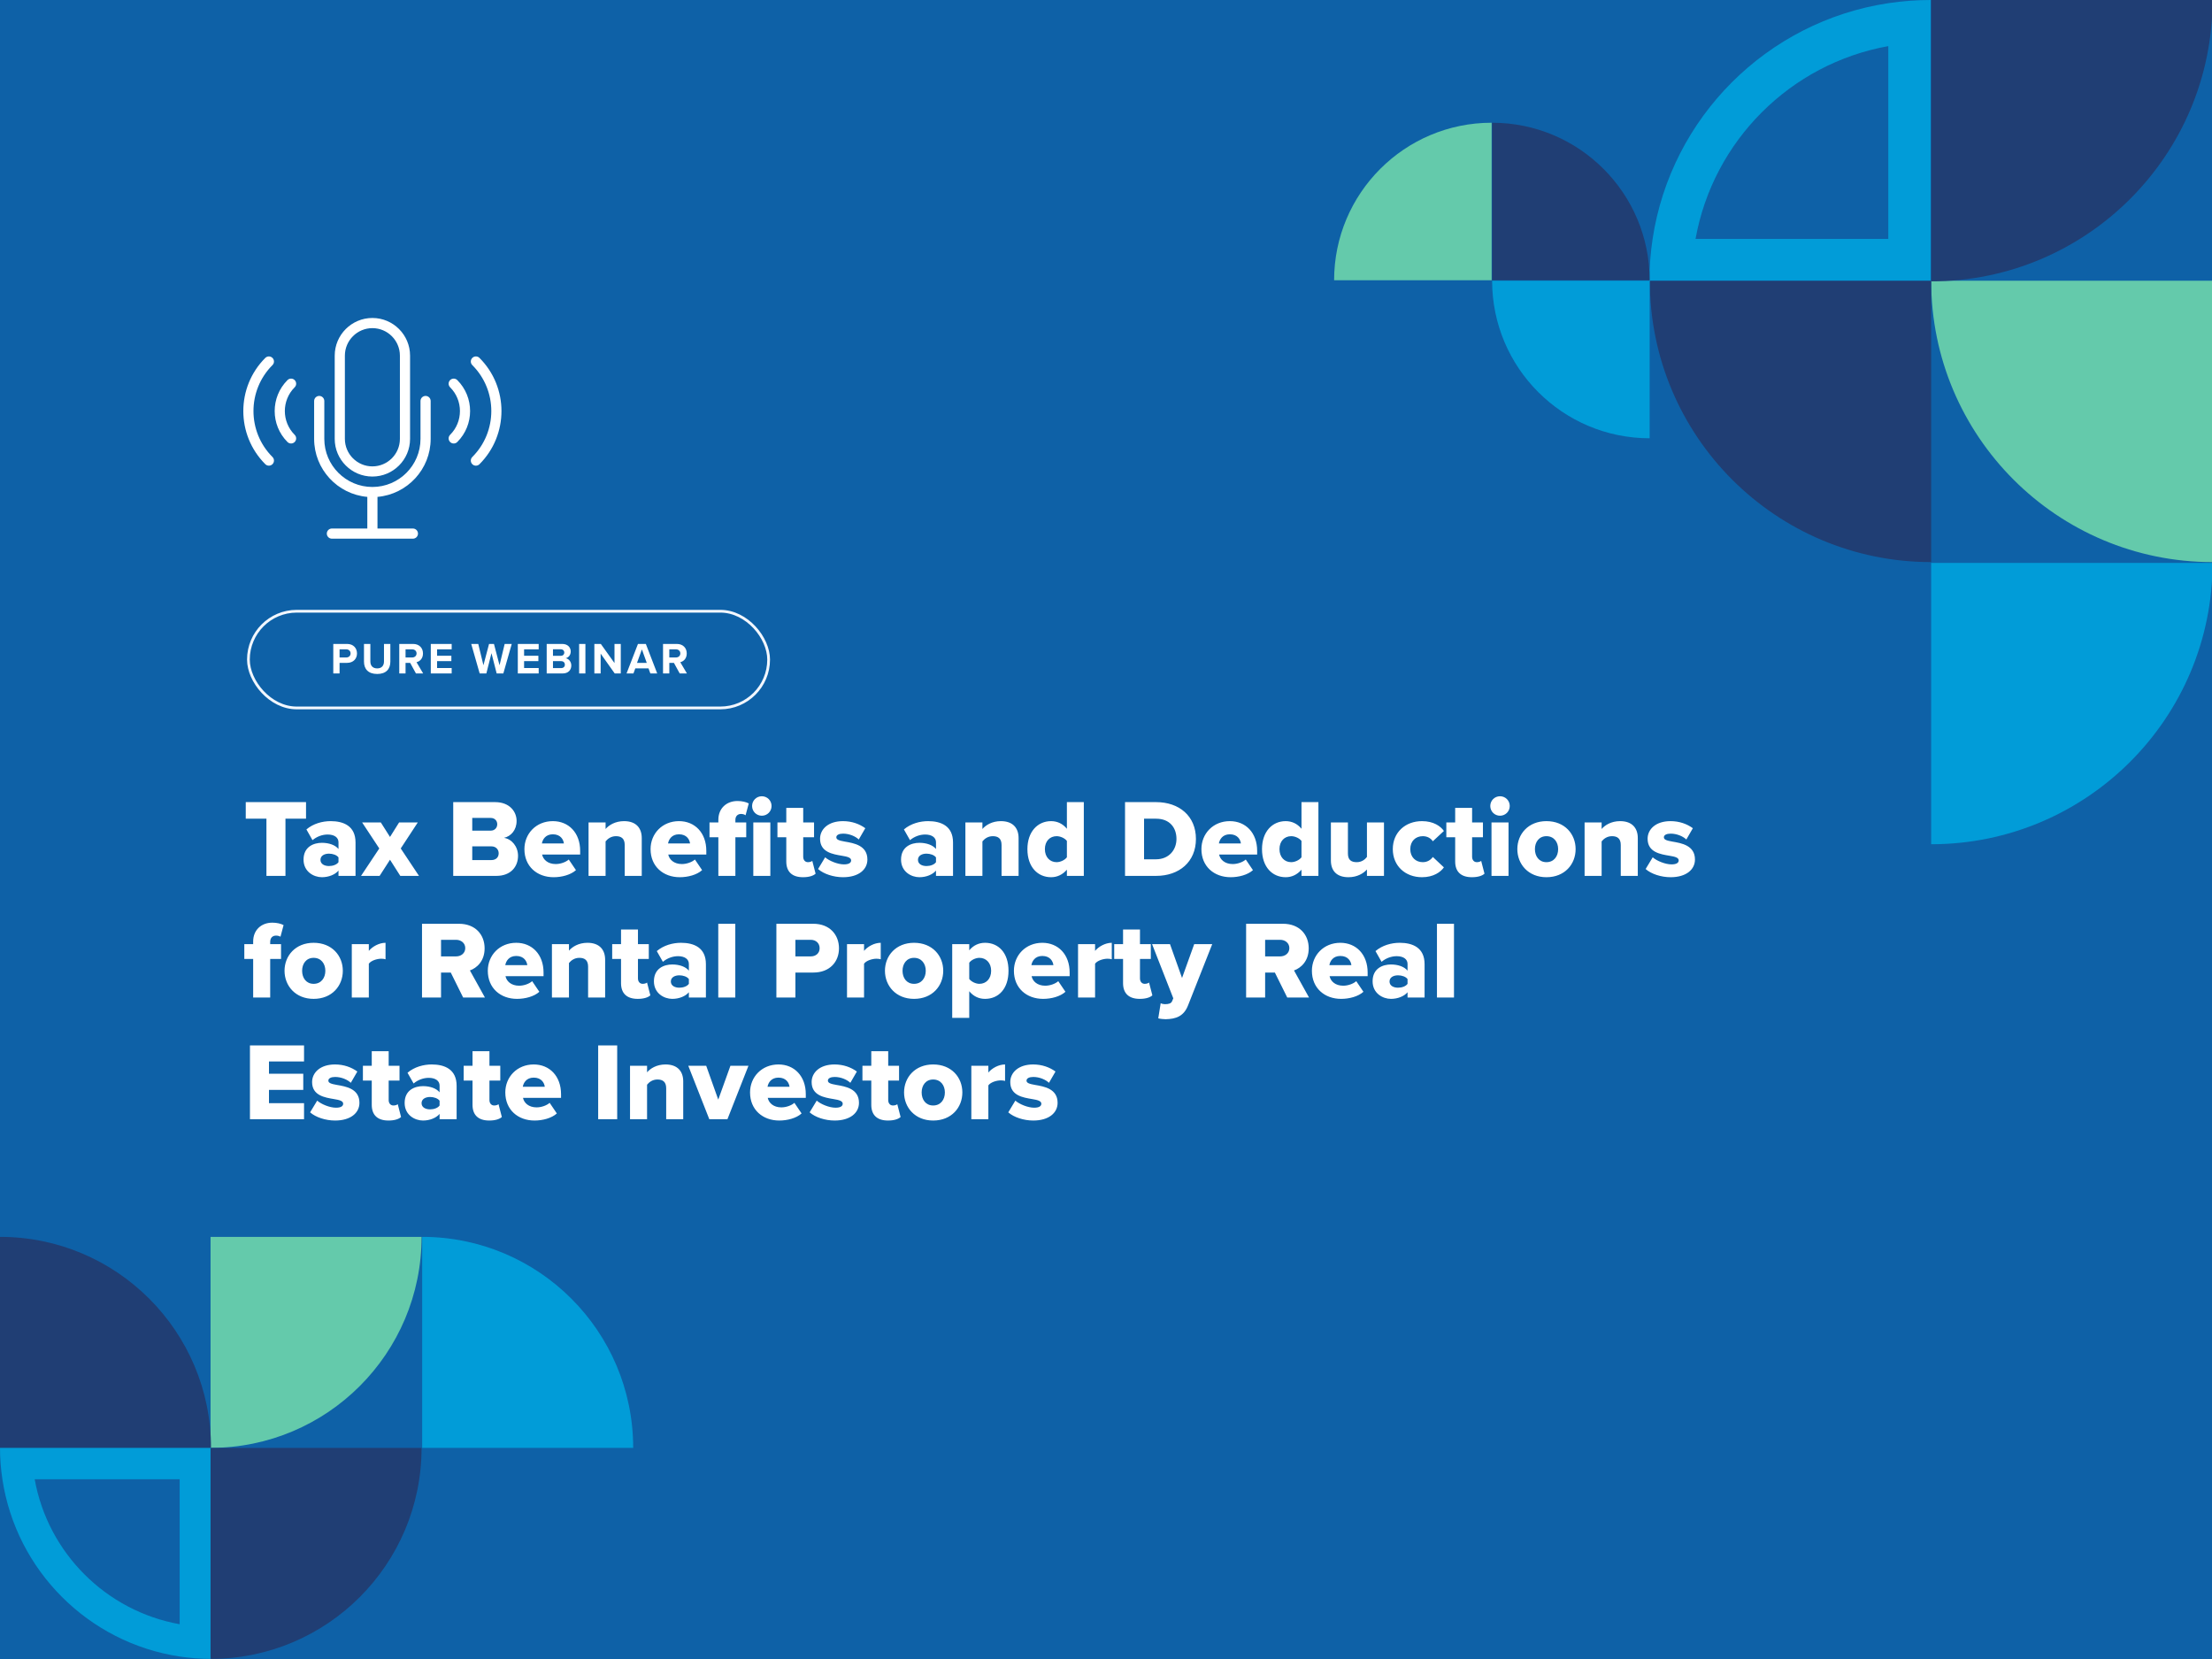 <svg width="1600" height="1200" viewBox="0 0 1600 1200" fill="none" xmlns="http://www.w3.org/2000/svg">
<rect x="0" y="0" width="1600" height="1200" fill="#808080" stroke="none"/>
<g clip-path="url(#clip0_3124_4188)">
<rect width="1600" height="1200" fill="#0E61A7"/>
<g clip-path="url(#clip1_3124_4188)">
<path d="M307.83 286.38C305.8 286.38 304.16 288.03 304.16 290.06V317.45C304.16 336.64 288.55 352.24 269.37 352.24C250.19 352.24 234.58 336.63 234.58 317.45V290.06C234.58 288.03 232.93 286.38 230.9 286.38C228.87 286.38 227.22 288.03 227.22 290.06V317.45C227.22 339.45 244.17 357.54 265.69 359.41V382.29H240.06C238.03 382.29 236.39 383.94 236.39 385.96C236.39 387.98 238.04 389.64 240.06 389.64H298.67C300.7 389.64 302.34 387.99 302.34 385.96C302.34 383.93 300.69 382.29 298.67 382.29H273.04V359.41C294.56 357.54 311.51 339.45 311.51 317.45V290.06C311.51 288.03 309.86 286.38 307.84 286.38H307.83Z" fill="white"/>
<path d="M269.36 344.7C284.39 344.7 296.61 332.48 296.61 317.45V257.25C296.61 242.22 284.38 230 269.36 230C254.34 230 242.11 242.22 242.11 257.25V317.45C242.11 332.48 254.34 344.7 269.36 344.7ZM249.46 257.25C249.46 246.28 258.39 237.35 269.36 237.35C280.33 237.35 289.26 246.28 289.26 257.25V317.45C289.26 328.42 280.33 337.35 269.36 337.35C258.39 337.35 249.46 328.42 249.46 317.45V257.25Z" fill="white"/>
<path d="M325.58 274.94C324.14 276.37 324.14 278.7 325.58 280.14C335.06 289.62 335.06 305.04 325.58 314.51C324.14 315.94 324.14 318.27 325.58 319.71C326.3 320.43 327.24 320.79 328.18 320.79C329.12 320.79 330.06 320.43 330.78 319.71C343.12 307.37 343.12 287.28 330.78 274.94C329.34 273.5 327.02 273.5 325.58 274.94Z" fill="white"/>
<path d="M346.83 258.89C345.39 257.45 343.07 257.45 341.63 258.89C340.19 260.32 340.19 262.65 341.63 264.09C359.96 282.42 359.96 312.23 341.63 330.56C340.19 331.99 340.19 334.32 341.63 335.76C342.35 336.48 343.29 336.84 344.23 336.84C345.17 336.84 346.11 336.48 346.83 335.76C368.02 314.57 368.02 280.09 346.83 258.9V258.89Z" fill="white"/>
<path d="M213.14 274.94C211.7 273.5 209.38 273.5 207.94 274.94C195.6 287.28 195.6 307.37 207.94 319.71C208.66 320.43 209.6 320.79 210.54 320.79C211.48 320.79 212.42 320.43 213.14 319.71C214.58 318.28 214.58 315.95 213.14 314.51C203.66 305.03 203.66 289.61 213.14 280.14C214.58 278.71 214.58 276.38 213.14 274.94Z" fill="white"/>
<path d="M197.09 258.89C195.65 257.45 193.33 257.45 191.89 258.89C170.7 280.08 170.7 314.56 191.89 335.75C192.61 336.47 193.55 336.83 194.49 336.83C195.43 336.83 196.37 336.47 197.09 335.75C198.53 334.32 198.53 331.99 197.09 330.55C178.76 312.22 178.76 282.41 197.09 264.08C198.53 262.65 198.53 260.32 197.09 258.88V258.89Z" fill="white"/>
</g>
<rect x="179.683" y="442.119" width="376.293" height="69.951" rx="34.975" stroke="#F2F7FF" stroke-width="2"/>
<path d="M245.617 487.119H241.073V465.775H251.057C255.697 465.775 258.225 468.911 258.225 472.655C258.225 476.367 255.665 479.471 251.057 479.471H245.617V487.119ZM253.585 472.623C253.585 470.863 252.241 469.679 250.449 469.679H245.617V475.567H250.449C252.241 475.567 253.585 474.415 253.585 472.623ZM263.282 478.607V465.775H267.89V478.447C267.89 481.423 269.522 483.471 272.85 483.471C276.114 483.471 277.746 481.423 277.746 478.447V465.775H282.354V478.575C282.354 483.887 279.314 487.503 272.85 487.503C266.322 487.503 263.282 483.855 263.282 478.607ZM306.083 487.119H300.867L296.675 479.471H293.347V487.119H288.803V465.775H298.787C303.235 465.775 305.955 468.687 305.955 472.655C305.955 476.431 303.587 478.447 301.283 478.991L306.083 487.119ZM301.315 472.623C301.315 470.831 299.939 469.679 298.115 469.679H293.347V475.567H298.115C299.939 475.567 301.315 474.415 301.315 472.623ZM326.71 487.119H311.606V465.775H326.71V469.679H316.15V474.319H326.486V478.223H316.15V483.183H326.71V487.119ZM364.081 487.119H359.249L355.505 472.463L351.793 487.119H346.961L340.849 465.775H345.937L349.681 481.199L353.745 465.775H357.297L361.329 481.199L365.041 465.775H370.161L364.081 487.119ZM389.648 487.119H374.544V465.775H389.648V469.679H379.088V474.319H389.424V478.223H379.088V483.183H389.648V487.119ZM407.025 487.119H395.441V465.775H406.673C410.737 465.775 412.817 468.367 412.817 471.215C412.817 473.903 411.153 475.695 409.137 476.111C411.409 476.463 413.233 478.671 413.233 481.359C413.233 484.559 411.089 487.119 407.025 487.119ZM399.985 469.647V474.351H405.681C407.217 474.351 408.177 473.359 408.177 471.983C408.177 470.671 407.217 469.647 405.681 469.647H399.985ZM399.985 478.223V483.247H405.841C407.569 483.247 408.593 482.255 408.593 480.719C408.593 479.375 407.633 478.223 405.841 478.223H399.985ZM423.443 487.119H418.899V465.775H423.443V487.119ZM449.025 487.119H444.641L434.465 472.783V487.119H429.921V465.775H434.593L444.481 479.599V465.775H449.025V487.119ZM475.377 487.119H470.417L469.073 483.439H459.537L458.193 487.119H453.201L461.457 465.775H467.153L475.377 487.119ZM467.825 479.503L464.305 469.711L460.753 479.503H467.825ZM496.868 487.119H491.652L487.46 479.471H484.132V487.119H479.588V465.775H489.572C494.02 465.775 496.74 468.687 496.74 472.655C496.74 476.431 494.372 478.447 492.068 478.991L496.868 487.119ZM492.1 472.623C492.1 470.831 490.724 469.679 488.9 469.679H484.132V475.567H488.9C490.724 475.567 492.1 474.415 492.1 472.623Z" fill="white"/>
<path d="M206.48 633.549H192.72V592.189H177.76V580.189H221.36V592.189H206.48V633.549ZM257.163 633.549H244.843V629.709C242.443 632.589 237.803 634.509 232.843 634.509C226.923 634.509 219.563 630.509 219.563 621.789C219.563 612.429 226.923 609.629 232.843 609.629C237.963 609.629 242.523 611.229 244.843 614.109V609.229C244.843 605.869 241.963 603.629 237.003 603.629C233.163 603.629 229.163 605.069 226.043 607.709L221.643 599.949C226.603 595.709 233.243 593.949 239.163 593.949C248.443 593.949 257.163 597.389 257.163 609.389V633.549ZM244.843 623.629V620.189C243.563 618.429 240.683 617.469 237.963 617.469C234.683 617.469 231.803 618.909 231.803 621.949C231.803 624.989 234.683 626.429 237.963 626.429C240.683 626.429 243.563 625.469 244.843 623.629ZM303.065 633.549H289.545L282.105 621.869L274.585 633.549H261.145L274.345 613.709L261.945 594.909H275.465L282.105 605.389L288.665 594.909H302.185L289.865 613.709L303.065 633.549ZM359.031 633.549H327.831V580.189H358.071C368.631 580.189 373.671 587.069 373.671 593.789C373.671 600.429 369.591 604.909 364.551 606.029C370.231 606.909 374.711 612.349 374.711 619.069C374.711 626.829 369.511 633.549 359.031 633.549ZM341.591 591.629V600.829H354.951C357.751 600.829 359.671 598.829 359.671 596.189C359.671 593.549 357.751 591.629 354.951 591.629H341.591ZM341.591 612.189V622.109H355.431C358.711 622.109 360.711 620.109 360.711 617.229C360.711 614.509 358.791 612.189 355.431 612.189H341.591ZM379.326 614.189C379.326 602.989 387.806 593.949 399.886 593.949C411.326 593.949 419.646 602.349 419.646 615.469V618.109H392.126C392.846 621.709 396.206 624.989 401.966 624.989C405.406 624.989 409.246 623.629 411.406 621.709L416.606 629.389C412.766 632.829 406.366 634.509 400.446 634.509C388.526 634.509 379.326 626.749 379.326 614.189ZM399.886 603.469C394.526 603.469 392.446 607.309 391.966 610.109H407.886C407.566 607.389 405.566 603.469 399.886 603.469ZM464.194 633.549H451.874V611.229C451.874 606.509 449.394 604.829 445.554 604.829C441.874 604.829 439.474 606.829 438.034 608.589V633.549H425.714V594.909H438.034V599.629C440.354 596.909 444.914 593.949 451.394 593.949C460.194 593.949 464.194 599.069 464.194 606.189V633.549ZM470.576 614.189C470.576 602.989 479.056 593.949 491.136 593.949C502.576 593.949 510.896 602.349 510.896 615.469V618.109H483.376C484.096 621.709 487.456 624.989 493.216 624.989C496.656 624.989 500.496 623.629 502.656 621.709L507.856 629.389C504.016 632.829 497.616 634.509 491.696 634.509C479.776 634.509 470.576 626.749 470.576 614.189ZM491.136 603.469C485.776 603.469 483.696 607.309 483.216 610.109H499.136C498.816 607.389 496.816 603.469 491.136 603.469ZM551.044 590.029C547.124 590.029 544.004 586.909 544.004 582.989C544.004 579.069 547.124 575.949 551.044 575.949C554.964 575.949 558.084 579.069 558.084 582.989C558.084 586.909 554.964 590.029 551.044 590.029ZM531.924 605.629V633.549H519.604V605.629H513.204V594.909H519.604V592.989C519.604 584.749 525.444 579.389 533.444 579.389C536.804 579.389 539.684 580.109 541.604 581.149L539.284 589.709C538.564 589.149 537.364 588.749 536.004 588.749C533.604 588.749 531.924 590.349 531.924 592.989V594.909H539.764V605.629H531.924ZM557.204 633.549H544.884V594.909H557.204V633.549ZM580.823 634.509C572.983 634.509 568.743 630.589 568.743 623.149V605.629H562.343V594.909H568.743V584.349H580.983V594.909H588.823V605.629H580.983V619.709C580.983 621.949 582.263 623.629 584.423 623.629C585.783 623.629 587.143 623.149 587.543 622.669L589.943 631.949C588.423 633.389 585.383 634.509 580.823 634.509ZM591.731 628.589L596.851 620.109C599.731 622.669 605.891 625.229 610.451 625.229C614.131 625.229 615.651 624.029 615.651 622.349C615.651 620.349 613.011 619.629 609.011 618.989C602.451 617.869 593.171 616.509 593.171 606.669C593.171 599.869 599.011 593.949 609.731 593.949C616.211 593.949 621.731 596.029 625.891 599.069L621.171 607.229C618.851 604.989 614.451 602.989 609.811 602.989C606.931 602.989 604.931 603.949 604.931 605.629C604.931 607.389 607.011 608.029 611.091 608.749C617.651 609.869 627.411 611.469 627.411 621.709C627.411 629.069 620.931 634.509 609.811 634.509C602.931 634.509 595.811 632.189 591.731 628.589ZM689.35 633.549H677.03V629.709C674.63 632.589 669.99 634.509 665.03 634.509C659.11 634.509 651.75 630.509 651.75 621.789C651.75 612.429 659.11 609.629 665.03 609.629C670.15 609.629 674.71 611.229 677.03 614.109V609.229C677.03 605.869 674.15 603.629 669.19 603.629C665.35 603.629 661.35 605.069 658.23 607.709L653.83 599.949C658.79 595.709 665.43 593.949 671.35 593.949C680.63 593.949 689.35 597.389 689.35 609.389V633.549ZM677.03 623.629V620.189C675.75 618.429 672.87 617.469 670.15 617.469C666.87 617.469 663.99 618.909 663.99 621.949C663.99 624.989 666.87 626.429 670.15 626.429C672.87 626.429 675.75 625.469 677.03 623.629ZM736.773 633.549H724.453V611.229C724.453 606.509 721.973 604.829 718.133 604.829C714.453 604.829 712.053 606.829 710.613 608.589V633.549H698.293V594.909H710.613V599.629C712.933 596.909 717.493 593.949 723.973 593.949C732.773 593.949 736.773 599.069 736.773 606.189V633.549ZM783.954 633.549H771.714V629.069C768.514 632.749 764.594 634.509 760.274 634.509C750.754 634.509 743.154 627.309 743.154 614.189C743.154 601.549 750.594 593.949 760.274 593.949C764.514 593.949 768.594 595.629 771.714 599.469V580.189H783.954V633.549ZM771.714 620.109V608.269C770.114 606.189 766.914 604.829 764.274 604.829C759.394 604.829 755.794 608.429 755.794 614.189C755.794 619.949 759.394 623.629 764.274 623.629C766.914 623.629 770.114 622.189 771.714 620.109ZM836.249 633.549H813.769V580.189H836.169C852.969 580.189 865.049 590.269 865.049 606.829C865.049 623.389 852.969 633.549 836.249 633.549ZM827.529 592.189V621.549H836.169C845.529 621.549 850.969 614.749 850.969 606.829C850.969 598.589 846.009 592.189 836.249 592.189H827.529ZM869.014 614.189C869.014 602.989 877.494 593.949 889.574 593.949C901.014 593.949 909.334 602.349 909.334 615.469V618.109H881.814C882.534 621.709 885.894 624.989 891.654 624.989C895.094 624.989 898.934 623.629 901.094 621.709L906.294 629.389C902.454 632.829 896.054 634.509 890.134 634.509C878.214 634.509 869.014 626.749 869.014 614.189ZM889.574 603.469C884.214 603.469 882.134 607.309 881.654 610.109H897.574C897.254 607.389 895.254 603.469 889.574 603.469ZM953.642 633.549H941.402V629.069C938.202 632.749 934.282 634.509 929.962 634.509C920.442 634.509 912.842 627.309 912.842 614.189C912.842 601.549 920.282 593.949 929.962 593.949C934.202 593.949 938.282 595.629 941.402 599.469V580.189H953.642V633.549ZM941.402 620.109V608.269C939.802 606.189 936.602 604.829 933.962 604.829C929.082 604.829 925.482 608.429 925.482 614.189C925.482 619.949 929.082 623.629 933.962 623.629C936.602 623.629 939.802 622.189 941.402 620.109ZM1001.07 633.549H988.748V628.909C986.348 631.629 981.868 634.509 975.388 634.509C966.588 634.509 962.668 629.549 962.668 622.429V594.909H974.988V617.389C974.988 622.029 977.388 623.629 981.388 623.629C984.908 623.629 987.308 621.709 988.748 619.869V594.909H1001.07V633.549ZM1007.45 614.189C1007.45 602.109 1016.49 593.949 1028.57 593.949C1036.89 593.949 1042.09 597.629 1044.41 601.069L1036.41 608.509C1034.89 606.269 1032.41 604.829 1029.13 604.829C1024.01 604.829 1020.09 608.349 1020.09 614.189C1020.09 620.029 1024.01 623.629 1029.13 623.629C1032.41 623.629 1034.89 622.029 1036.41 619.869L1044.41 627.389C1042.09 630.749 1036.89 634.509 1028.57 634.509C1016.49 634.509 1007.45 626.349 1007.45 614.189ZM1064.65 634.509C1056.81 634.509 1052.57 630.589 1052.57 623.149V605.629H1046.17V594.909H1052.57V584.349H1064.81V594.909H1072.65V605.629H1064.81V619.709C1064.81 621.949 1066.09 623.629 1068.25 623.629C1069.61 623.629 1070.97 623.149 1071.37 622.669L1073.77 631.949C1072.25 633.389 1069.21 634.509 1064.65 634.509ZM1085 590.029C1081.08 590.029 1077.96 586.909 1077.96 582.989C1077.96 579.069 1081.08 575.949 1085 575.949C1088.92 575.949 1092.04 579.069 1092.04 582.989C1092.04 586.909 1088.92 590.029 1085 590.029ZM1091.16 633.549H1078.84V594.909H1091.16V633.549ZM1118.57 634.509C1105.45 634.509 1097.53 625.069 1097.53 614.189C1097.53 603.309 1105.45 593.949 1118.57 593.949C1131.85 593.949 1139.69 603.309 1139.69 614.189C1139.69 625.069 1131.85 634.509 1118.57 634.509ZM1118.57 623.629C1124.01 623.629 1127.05 619.389 1127.05 614.189C1127.05 609.069 1124.01 604.829 1118.57 604.829C1113.21 604.829 1110.25 609.069 1110.25 614.189C1110.25 619.389 1113.21 623.629 1118.57 623.629ZM1184.66 633.549H1172.34V611.229C1172.34 606.509 1169.86 604.829 1166.02 604.829C1162.34 604.829 1159.94 606.829 1158.5 608.589V633.549H1146.18V594.909H1158.5V599.629C1160.82 596.909 1165.38 593.949 1171.86 593.949C1180.66 593.949 1184.66 599.069 1184.66 606.189V633.549ZM1190.33 628.589L1195.45 620.109C1198.33 622.669 1204.49 625.229 1209.05 625.229C1212.73 625.229 1214.25 624.029 1214.25 622.349C1214.25 620.349 1211.61 619.629 1207.61 618.989C1201.05 617.869 1191.76 616.509 1191.76 606.669C1191.76 599.869 1197.61 593.949 1208.33 593.949C1214.81 593.949 1220.33 596.029 1224.49 599.069L1219.77 607.229C1217.45 604.989 1213.05 602.989 1208.41 602.989C1205.53 602.989 1203.53 603.949 1203.53 605.629C1203.53 607.389 1205.61 608.029 1209.68 608.749C1216.25 609.869 1226.01 611.469 1226.01 621.709C1226.01 629.069 1219.53 634.509 1208.41 634.509C1201.53 634.509 1194.4 632.189 1190.33 628.589ZM203.28 693.629H195.44V721.549H183.12V693.629H176.72V682.909H183.12V680.989C183.12 672.749 188.96 667.389 196.96 667.389C200.32 667.389 203.2 668.109 205.12 669.149L202.88 677.549C201.92 676.989 200.8 676.749 199.68 676.749C197.12 676.749 195.44 678.349 195.44 681.309V682.909H203.28V693.629ZM226.851 722.509C213.731 722.509 205.811 713.069 205.811 702.189C205.811 691.309 213.731 681.949 226.851 681.949C240.131 681.949 247.971 691.309 247.971 702.189C247.971 713.069 240.131 722.509 226.851 722.509ZM226.851 711.629C232.291 711.629 235.331 707.389 235.331 702.189C235.331 697.069 232.291 692.829 226.851 692.829C221.491 692.829 218.531 697.069 218.531 702.189C218.531 707.389 221.491 711.629 226.851 711.629ZM266.784 721.549H254.464V682.909H266.784V687.789C269.344 684.669 274.224 681.949 278.864 681.949V693.869C278.144 693.629 277.104 693.469 275.824 693.469C272.624 693.469 268.384 694.829 266.784 697.069V721.549ZM350.773 721.549H335.013L326.053 703.469H319.013V721.549H305.253V668.189H331.973C343.813 668.189 350.533 676.029 350.533 685.949C350.533 695.229 344.853 700.189 339.893 701.949L350.773 721.549ZM336.533 685.789C336.533 682.109 333.493 679.789 329.893 679.789H319.013V691.789H329.893C333.493 691.789 336.533 689.469 336.533 685.789ZM352.842 702.189C352.842 690.989 361.322 681.949 373.402 681.949C384.842 681.949 393.162 690.349 393.162 703.469V706.109H365.642C366.362 709.709 369.722 712.989 375.482 712.989C378.922 712.989 382.762 711.629 384.922 709.709L390.122 717.389C386.282 720.829 379.882 722.509 373.962 722.509C362.042 722.509 352.842 714.749 352.842 702.189ZM373.402 691.469C368.042 691.469 365.962 695.309 365.482 698.109H381.402C381.082 695.389 379.082 691.469 373.402 691.469ZM437.71 721.549H425.39V699.229C425.39 694.509 422.91 692.829 419.07 692.829C415.39 692.829 412.99 694.829 411.55 696.589V721.549H399.23V682.909H411.55V687.629C413.87 684.909 418.43 681.949 424.91 681.949C433.71 681.949 437.71 687.069 437.71 694.189V721.549ZM461.292 722.509C453.452 722.509 449.212 718.589 449.212 711.149V693.629H442.812V682.909H449.212V672.349H461.452V682.909H469.292V693.629H461.452V707.709C461.452 709.949 462.732 711.629 464.892 711.629C466.252 711.629 467.612 711.149 468.012 710.669L470.412 719.949C468.892 721.389 465.852 722.509 461.292 722.509ZM510.6 721.549H498.28V717.709C495.88 720.589 491.24 722.509 486.28 722.509C480.36 722.509 473 718.509 473 709.789C473 700.429 480.36 697.629 486.28 697.629C491.4 697.629 495.96 699.229 498.28 702.109V697.229C498.28 693.869 495.4 691.629 490.44 691.629C486.6 691.629 482.6 693.069 479.48 695.709L475.08 687.949C480.04 683.709 486.68 681.949 492.6 681.949C501.88 681.949 510.6 685.389 510.6 697.389V721.549ZM498.28 711.629V708.189C497 706.429 494.12 705.469 491.4 705.469C488.12 705.469 485.24 706.909 485.24 709.949C485.24 712.989 488.12 714.429 491.4 714.429C494.12 714.429 497 713.469 498.28 711.629ZM531.863 721.549H519.543V668.189H531.863V721.549ZM575.341 721.549H561.581V668.189H588.301C600.301 668.189 606.861 676.269 606.861 685.949C606.861 695.549 600.301 703.469 588.301 703.469H575.341V721.549ZM592.861 685.869C592.861 682.189 590.141 679.789 586.461 679.789H575.341V691.789H586.461C590.141 691.789 592.861 689.469 592.861 685.869ZM624.988 721.549H612.668V682.909H624.988V687.789C627.548 684.669 632.428 681.949 637.068 681.949V693.869C636.348 693.629 635.308 693.469 634.028 693.469C630.828 693.469 626.588 694.829 624.988 697.069V721.549ZM661.148 722.509C648.028 722.509 640.108 713.069 640.108 702.189C640.108 691.309 648.028 681.949 661.148 681.949C674.428 681.949 682.267 691.309 682.267 702.189C682.267 713.069 674.428 722.509 661.148 722.509ZM661.148 711.629C666.588 711.629 669.628 707.389 669.628 702.189C669.628 697.069 666.588 692.829 661.148 692.829C655.788 692.829 652.828 697.069 652.828 702.189C652.828 707.389 655.788 711.629 661.148 711.629ZM701.081 716.989V736.269H688.761V682.909H701.081V687.389C704.121 683.709 708.121 681.949 712.521 681.949C722.201 681.949 729.481 689.149 729.481 702.189C729.481 715.309 722.201 722.509 712.521 722.509C708.201 722.509 704.281 720.829 701.081 716.989ZM716.921 702.189C716.921 696.429 713.241 692.829 708.441 692.829C705.801 692.829 702.601 694.269 701.081 696.349V708.109C702.601 710.109 705.801 711.629 708.441 711.629C713.241 711.629 716.921 708.029 716.921 702.189ZM733.389 702.189C733.389 690.989 741.869 681.949 753.949 681.949C765.389 681.949 773.709 690.349 773.709 703.469V706.109H746.189C746.909 709.709 750.269 712.989 756.029 712.989C759.469 712.989 763.309 711.629 765.469 709.709L770.669 717.389C766.829 720.829 760.429 722.509 754.509 722.509C742.589 722.509 733.389 714.749 733.389 702.189ZM753.949 691.469C748.589 691.469 746.509 695.309 746.029 698.109H761.949C761.629 695.389 759.629 691.469 753.949 691.469ZM792.097 721.549H779.777V682.909H792.097V687.789C794.657 684.669 799.537 681.949 804.177 681.949V693.869C803.457 693.629 802.417 693.469 801.137 693.469C797.937 693.469 793.697 694.829 792.097 697.069V721.549ZM824.417 722.509C816.577 722.509 812.337 718.589 812.337 711.149V693.629H805.937V682.909H812.337V672.349H824.577V682.909H832.417V693.629H824.577V707.709C824.577 709.949 825.857 711.629 828.017 711.629C829.377 711.629 830.737 711.149 831.137 710.669L833.537 719.949C832.017 721.389 828.977 722.509 824.417 722.509ZM837.805 736.589L839.565 725.629C840.445 726.109 841.645 726.349 842.605 726.349C845.405 726.349 847.165 725.789 847.805 724.189L848.685 722.109L833.325 682.909H846.285L855.005 707.389L863.805 682.909H876.845L859.405 727.069C856.285 735.229 850.445 737.069 843.085 737.229C841.965 737.229 839.085 736.989 837.805 736.589ZM946.867 721.549H931.107L922.147 703.469H915.107V721.549H901.347V668.189H928.067C939.907 668.189 946.627 676.029 946.627 685.949C946.627 695.229 940.947 700.189 935.987 701.949L946.867 721.549ZM932.627 685.789C932.627 682.109 929.587 679.789 925.987 679.789H915.107V691.789H925.987C929.587 691.789 932.627 689.469 932.627 685.789ZM948.936 702.189C948.936 690.989 957.416 681.949 969.496 681.949C980.936 681.949 989.256 690.349 989.256 703.469V706.109H961.736C962.456 709.709 965.816 712.989 971.576 712.989C975.016 712.989 978.856 711.629 981.016 709.709L986.216 717.389C982.376 720.829 975.976 722.509 970.056 722.509C958.136 722.509 948.936 714.749 948.936 702.189ZM969.496 691.469C964.136 691.469 962.056 695.309 961.576 698.109H977.496C977.176 695.389 975.176 691.469 969.496 691.469ZM1030.44 721.549H1018.12V717.709C1015.72 720.589 1011.08 722.509 1006.12 722.509C1000.2 722.509 992.844 718.509 992.844 709.789C992.844 700.429 1000.2 697.629 1006.12 697.629C1011.24 697.629 1015.8 699.229 1018.12 702.109V697.229C1018.12 693.869 1015.24 691.629 1010.28 691.629C1006.44 691.629 1002.44 693.069 999.324 695.709L994.924 687.949C999.884 683.709 1006.52 681.949 1012.44 681.949C1021.72 681.949 1030.44 685.389 1030.44 697.389V721.549ZM1018.12 711.629V708.189C1016.84 706.429 1013.96 705.469 1011.24 705.469C1007.96 705.469 1005.08 706.909 1005.08 709.949C1005.08 712.989 1007.96 714.429 1011.24 714.429C1013.96 714.429 1016.84 713.469 1018.12 711.629ZM1051.71 721.549H1039.39V668.189H1051.71V721.549ZM219.92 809.549H180.8V756.189H219.92V767.789H194.56V776.669H219.36V788.349H194.56V797.949H219.92V809.549ZM224.309 804.589L229.429 796.109C232.309 798.669 238.469 801.229 243.029 801.229C246.709 801.229 248.229 800.029 248.229 798.349C248.229 796.349 245.589 795.629 241.589 794.989C235.029 793.869 225.749 792.509 225.749 782.669C225.749 775.869 231.589 769.949 242.309 769.949C248.789 769.949 254.309 772.029 258.469 775.069L253.749 783.229C251.429 780.989 247.029 778.989 242.389 778.989C239.509 778.989 237.509 779.949 237.509 781.629C237.509 783.389 239.589 784.029 243.669 784.749C250.229 785.869 259.989 787.469 259.989 797.709C259.989 805.069 253.509 810.509 242.389 810.509C235.509 810.509 228.389 808.189 224.309 804.589ZM280.979 810.509C273.139 810.509 268.899 806.589 268.899 799.149V781.629H262.499V770.909H268.899V760.349H281.139V770.909H288.979V781.629H281.139V795.709C281.139 797.949 282.419 799.629 284.579 799.629C285.939 799.629 287.299 799.149 287.699 798.669L290.099 807.949C288.579 809.389 285.539 810.509 280.979 810.509ZM330.288 809.549H317.968V805.709C315.568 808.589 310.928 810.509 305.968 810.509C300.048 810.509 292.688 806.509 292.688 797.789C292.688 788.429 300.048 785.629 305.968 785.629C311.088 785.629 315.648 787.229 317.968 790.109V785.229C317.968 781.869 315.088 779.629 310.128 779.629C306.288 779.629 302.288 781.069 299.168 783.709L294.768 775.949C299.728 771.709 306.368 769.949 312.288 769.949C321.568 769.949 330.288 773.389 330.288 785.389V809.549ZM317.968 799.629V796.189C316.688 794.429 313.808 793.469 311.088 793.469C307.808 793.469 304.928 794.909 304.928 797.949C304.928 800.989 307.808 802.429 311.088 802.429C313.808 802.429 316.688 801.469 317.968 799.629ZM353.87 810.509C346.03 810.509 341.79 806.589 341.79 799.149V781.629H335.39V770.909H341.79V760.349H354.03V770.909H361.87V781.629H354.03V795.709C354.03 797.949 355.31 799.629 357.47 799.629C358.83 799.629 360.19 799.149 360.59 798.669L362.99 807.949C361.47 809.389 358.43 810.509 353.87 810.509ZM365.498 790.189C365.498 778.989 373.978 769.949 386.058 769.949C397.498 769.949 405.818 778.349 405.818 791.469V794.109H378.298C379.018 797.709 382.378 800.989 388.138 800.989C391.578 800.989 395.418 799.629 397.578 797.709L402.778 805.389C398.938 808.829 392.538 810.509 386.618 810.509C374.698 810.509 365.498 802.749 365.498 790.189ZM386.058 779.469C380.698 779.469 378.618 783.309 378.138 786.109H394.058C393.738 783.389 391.738 779.469 386.058 779.469ZM446.435 809.549H432.675V756.189H446.435V809.549ZM494.194 809.549H481.874V787.229C481.874 782.509 479.394 780.829 475.554 780.829C471.874 780.829 469.474 782.829 468.034 784.589V809.549H455.714V770.909H468.034V775.629C470.354 772.909 474.914 769.949 481.394 769.949C490.194 769.949 494.194 775.069 494.194 782.189V809.549ZM526.176 809.549H513.056L497.856 770.909H510.816L519.536 795.389L528.336 770.909H541.376L526.176 809.549ZM542.529 790.189C542.529 778.989 551.009 769.949 563.089 769.949C574.529 769.949 582.849 778.349 582.849 791.469V794.109H555.329C556.049 797.709 559.409 800.989 565.169 800.989C568.609 800.989 572.449 799.629 574.609 797.709L579.809 805.389C575.969 808.829 569.569 810.509 563.649 810.509C551.729 810.509 542.529 802.749 542.529 790.189ZM563.089 779.469C557.729 779.469 555.649 783.309 555.169 786.109H571.089C570.769 783.389 568.769 779.469 563.089 779.469ZM585.638 804.589L590.758 796.109C593.638 798.669 599.798 801.229 604.358 801.229C608.038 801.229 609.558 800.029 609.558 798.349C609.558 796.349 606.918 795.629 602.918 794.989C596.358 793.869 587.077 792.509 587.077 782.669C587.077 775.869 592.918 769.949 603.638 769.949C610.118 769.949 615.638 772.029 619.798 775.069L615.078 783.229C612.758 780.989 608.358 778.989 603.718 778.989C600.838 778.989 598.838 779.949 598.838 781.629C598.838 783.389 600.918 784.029 604.997 784.749C611.558 785.869 621.318 787.469 621.318 797.709C621.318 805.069 614.838 810.509 603.718 810.509C596.838 810.509 589.717 808.189 585.638 804.589ZM642.308 810.509C634.468 810.509 630.228 806.589 630.228 799.149V781.629H623.828V770.909H630.228V760.349H642.468V770.909H650.308V781.629H642.468V795.709C642.468 797.949 643.747 799.629 645.908 799.629C647.268 799.629 648.628 799.149 649.028 798.669L651.428 807.949C649.908 809.389 646.868 810.509 642.308 810.509ZM674.976 810.509C661.856 810.509 653.936 801.069 653.936 790.189C653.936 779.309 661.856 769.949 674.976 769.949C688.256 769.949 696.096 779.309 696.096 790.189C696.096 801.069 688.256 810.509 674.976 810.509ZM674.976 799.629C680.416 799.629 683.456 795.389 683.456 790.189C683.456 785.069 680.416 780.829 674.976 780.829C669.616 780.829 666.656 785.069 666.656 790.189C666.656 795.389 669.616 799.629 674.976 799.629ZM714.909 809.549H702.589V770.909H714.909V775.789C717.469 772.669 722.349 769.949 726.989 769.949V781.869C726.269 781.629 725.229 781.469 723.949 781.469C720.749 781.469 716.509 782.829 714.909 785.069V809.549ZM729.309 804.589L734.429 796.109C737.309 798.669 743.469 801.229 748.029 801.229C751.709 801.229 753.229 800.029 753.229 798.349C753.229 796.349 750.589 795.629 746.589 794.989C740.029 793.869 730.749 792.509 730.749 782.669C730.749 775.869 736.589 769.949 747.309 769.949C753.789 769.949 759.309 772.029 763.469 775.069L758.749 783.229C756.429 780.989 752.029 778.989 747.389 778.989C744.509 778.989 742.509 779.949 742.509 781.629C742.509 783.389 744.589 784.029 748.669 784.749C755.229 785.869 764.989 787.469 764.989 797.709C764.989 805.069 758.509 810.509 747.389 810.509C740.509 810.509 733.389 808.189 729.309 804.589Z" fill="white"/>
<path fill-rule="evenodd" clip-rule="evenodd" d="M1396.51 203.428L1193.09 203.428C1193.09 193.01 1193.87 182.776 1195.38 172.779C1208.65 84.976 1278.06 15.566 1365.86 2.294C1375.86 0.783 1386.1 8.07708e-05 1396.51 8.16815e-05L1396.51 203.428ZM1365.86 33.359C1295.02 46.046 1239.13 101.932 1226.44 172.779L1365.86 172.779L1365.86 33.359Z" fill="#019CD8"/>
<path d="M1600.39 406.577L1600.39 203.064L1396.87 203.064C1396.87 315.464 1487.99 406.577 1600.39 406.577Z" fill="#64CAAB"/>
<path fill-rule="evenodd" clip-rule="evenodd" d="M1396.87 203.064L1396.87 406.577C1284.47 406.577 1193.36 315.464 1193.36 203.064L1396.87 203.064Z" fill="#203E74"/>
<path d="M1600.39 407.149L1396.87 407.149L1396.87 610.662C1509.27 610.662 1600.39 519.548 1600.39 407.149Z" fill="#019CD8"/>
<path fill-rule="evenodd" clip-rule="evenodd" d="M1396.87 2.16218e-05L1600.39 3.05176e-05C1600.39 112.389 1509.27 203.503 1396.87 203.513L1396.87 2.16218e-05Z" fill="#203E74"/>
<path d="M965 202.728L1078.95 202.728L1078.95 88.777C1016.02 88.777 965 139.798 965 202.728Z" fill="#64CAAB"/>
<path d="M1079.29 88.777L1079.29 202.728L1193.24 202.728C1193.24 139.798 1142.22 88.777 1079.29 88.777Z" fill="#203E74"/>
<path d="M1193.24 317.015L1193.24 203.064L1079.29 203.064C1079.29 265.994 1130.31 317.015 1193.24 317.015Z" fill="#019CD8"/>
<path fill-rule="evenodd" clip-rule="evenodd" d="M152.991 1046.94L152.991 1199.93C145.157 1199.93 137.46 1199.34 129.942 1198.2C63.908 1188.22 11.707 1136.02 1.726 1069.99C0.589 1062.47 7.40663e-05 1054.77 7.44087e-05 1046.94L152.991 1046.94ZM25.089 1069.99C34.63 1123.27 76.659 1165.3 129.942 1174.84L129.942 1069.99L25.089 1069.99Z" fill="#019CD8"/>
<path d="M304.936 894.657H152.3L152.3 1047.29C236.6 1047.29 304.936 978.957 304.936 894.657Z" fill="#64CAAB"/>
<path fill-rule="evenodd" clip-rule="evenodd" d="M152.3 1047.29H304.936C304.936 1131.59 236.6 1199.93 152.3 1199.93L152.3 1047.29Z" fill="#203E74"/>
<path d="M305.364 894.657V1047.29H458C458 962.993 389.664 894.657 305.364 894.657Z" fill="#019CD8"/>
<path fill-rule="evenodd" clip-rule="evenodd" d="M0 1047.29L0 894.657C84.293 894.657 152.628 962.993 152.636 1047.29H0Z" fill="#203E74"/>
</g>
<defs>
<clipPath id="clip0_3124_4188">
<rect width="1600" height="1200" fill="white"/>
</clipPath>
<clipPath id="clip1_3124_4188">
<rect width="186.72" height="159.64" fill="white" transform="translate(176 230)"/>
</clipPath>
</defs>
</svg>
